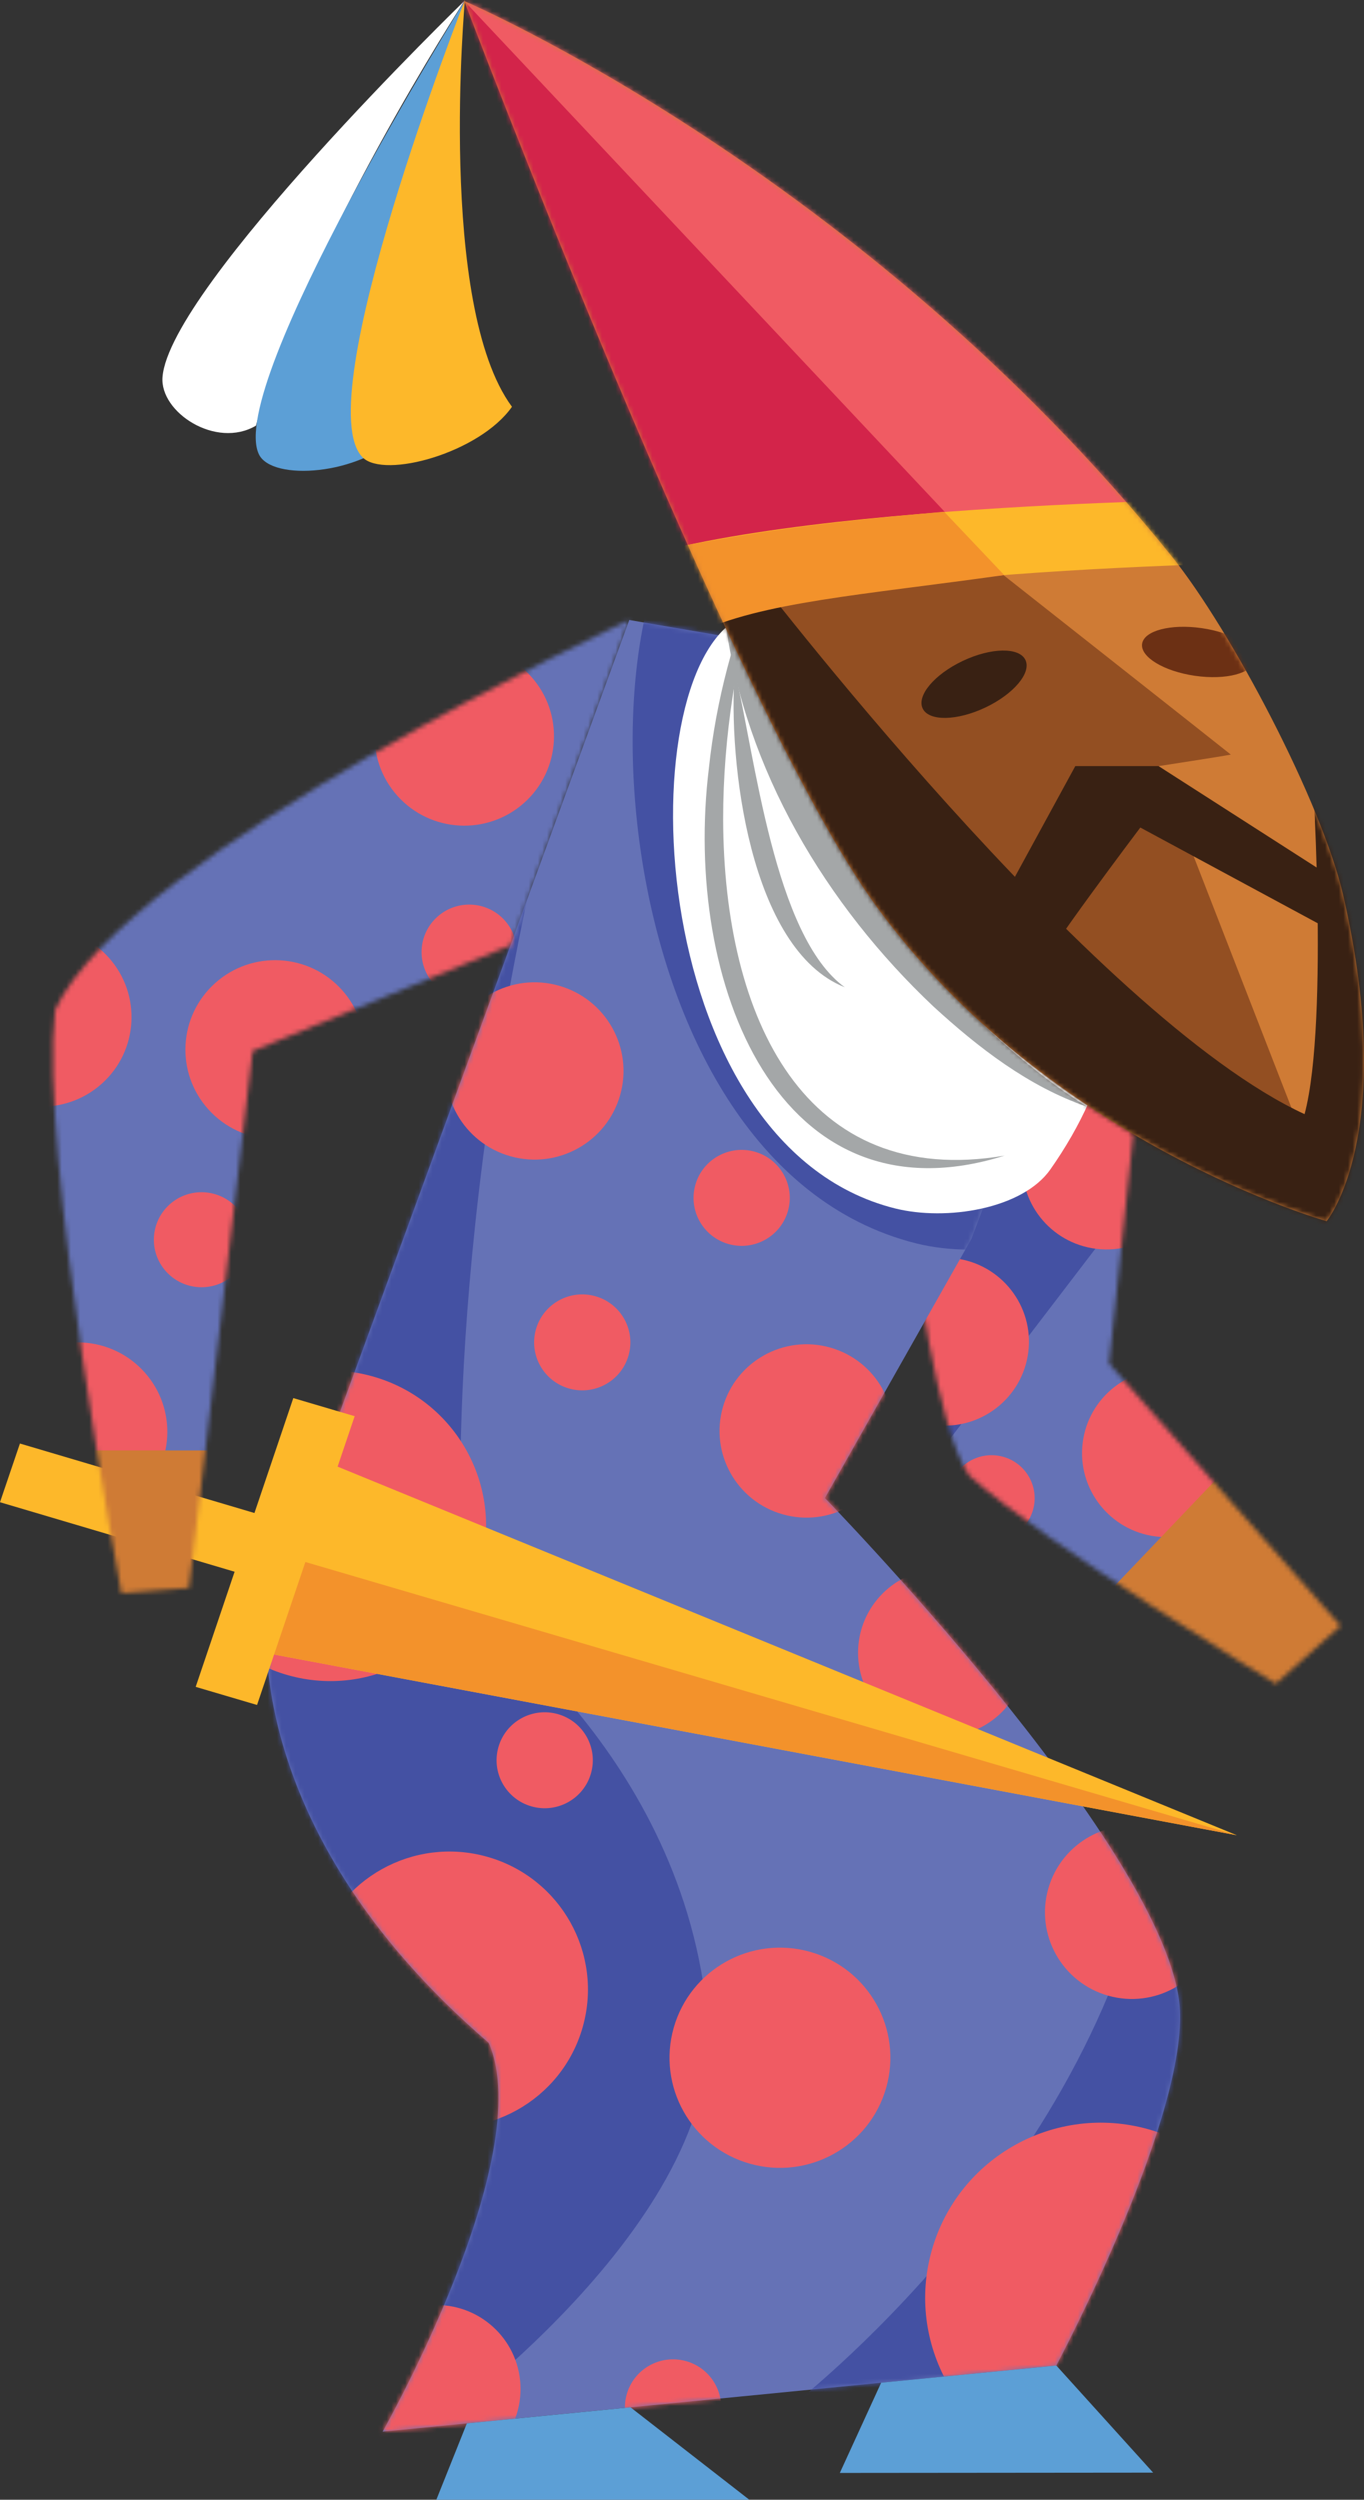 <svg width="298" height="546" viewBox="0 0 298 546" fill="none" xmlns="http://www.w3.org/2000/svg">
<rect x="0" y="0" width="298" height="546" fill="#333333" stroke="none"/>
<g clip-path="url(#clip0_7_247)">
<mask id="mask0_7_247" style="mask-type:luminance" maskUnits="userSpaceOnUse" x="199" y="165" width="94" height="203">
<path d="M199.717 272.542C199.717 272.542 204.442 311.755 211.735 322.276C229.018 337.81 278.748 367.754 278.748 367.754L292.887 355.117L242.302 297.815L256.302 165.728L199.717 272.542Z" fill="white"/>
</mask>
<g mask="url(#mask0_7_247)">
<path d="M247.104 155.798L140.719 267.322L237.204 358.79L343.588 247.266L247.104 155.798Z" fill="#6572B6"/>
<path d="M254.287 165.484L246.347 169.569L191.643 269.867L202.924 320.335L248.043 261.325L254.287 165.484Z" fill="#4451A3"/>
<path d="M188.136 290.838C186.909 300.893 194.091 310.037 204.178 311.259C214.265 312.482 223.435 305.322 224.663 295.266C225.89 285.211 218.707 276.067 208.62 274.845C198.534 273.622 189.362 280.782 188.136 290.838Z" fill="#F05B63"/>
<path d="M223.477 252.35C222.25 262.405 229.433 271.549 239.519 272.771C249.606 273.995 258.778 266.834 260.004 256.779C261.231 246.723 254.048 237.58 243.962 236.358C233.875 235.134 224.703 242.295 223.477 252.35Z" fill="#F05B63"/>
<path d="M236.534 315.182C235.307 325.237 242.49 334.381 252.577 335.603C262.663 336.826 271.835 329.666 273.061 319.61C274.288 309.555 267.106 300.411 257.019 299.189C246.932 297.966 237.76 305.126 236.534 315.182Z" fill="#F05B63"/>
<path d="M207.282 326.1C206.655 331.246 210.331 335.927 215.493 336.552C220.655 337.178 225.349 333.514 225.977 328.368C226.605 323.222 222.929 318.541 217.767 317.916C212.605 317.29 207.911 320.954 207.282 326.1Z" fill="#F05B63"/>
<path d="M195.206 250.444C194.579 255.59 198.255 260.27 203.417 260.896C208.579 261.521 213.273 257.857 213.901 252.711C214.529 247.565 210.853 242.885 205.691 242.259C200.529 241.634 195.835 245.298 195.206 250.444Z" fill="#F05B63"/>
<path d="M271.16 317.41L240.213 349.852L278.971 386.595L309.918 354.152L271.16 317.41Z" fill="#CF7B35"/>
</g>
<path d="M101.435 0.223C101.435 0.223 66.485 54.261 55.916 92.976C47.191 98.11 34.896 90.061 35.503 82.365C37.056 62.664 101.435 0.223 101.435 0.223Z" fill="white"/>
<path d="M101.483 0.223C101.483 0.223 79.032 68.26 87.275 94.892C78.654 103.802 59.379 105.195 56.556 99.214C49.328 83.904 101.483 0.223 101.483 0.223Z" fill="#5C9FD6"/>
<path d="M101.573 0C101.573 0 95.493 66.706 111.851 88.85C104.805 98.908 83.978 104.654 79.234 99.908C67.092 87.757 101.573 0 101.573 0Z" fill="#FDB82A"/>
<path d="M212.237 270.594L180.221 327.206C180.221 327.206 252.799 401.727 257.581 436.82C260.788 460.366 230.78 516.684 230.78 516.684L83.594 531.125C83.594 531.125 117.638 471.047 106.772 446.207C50.931 398.16 58.532 351.469 58.532 351.469L137.484 135.418L255.697 155.637L212.237 270.594Z" fill="#6572B6"/>
<mask id="mask1_7_247" style="mask-type:luminance" maskUnits="userSpaceOnUse" x="58" y="135" width="200" height="397">
<path d="M58.533 351.469C58.533 351.469 50.933 398.162 106.774 446.207C117.639 471.047 83.595 531.125 83.595 531.125L230.781 516.684C230.781 516.684 260.789 460.366 257.581 436.82C252.8 401.727 180.222 327.206 180.222 327.206L212.238 270.594L255.699 155.637L137.486 135.418L58.533 351.469Z" fill="white"/>
</mask>
<g mask="url(#mask1_7_247)">
<path d="M252.473 399.471C241.18 473.413 172.55 525.811 172.55 525.811C172.55 525.811 252.221 523.615 251.932 522.46C251.642 521.304 324.657 408.714 252.473 399.471Z" fill="#4451A3"/>
<path d="M115.15 196.537C95.328 290.234 101.434 350.312 101.434 350.312C101.434 350.312 149.665 382.98 154.58 441.007C158.346 485.488 93.495 531.124 93.495 531.124L71.269 545.999L81.978 480.946L45.927 390.829L59.202 324.661C59.202 324.661 121.523 166.406 115.149 196.535" fill="#4451A3"/>
<path d="M187.464 361C187.464 371.13 195.701 379.341 205.863 379.341C216.024 379.341 224.261 371.13 224.261 361C224.261 350.87 216.024 342.658 205.863 342.658C195.701 342.658 187.464 350.87 187.464 361Z" fill="#F05B63"/>
<path d="M76.929 521.802C76.929 531.932 85.166 540.143 95.327 540.143C105.489 540.143 113.726 531.932 113.726 521.802C113.726 511.672 105.489 503.461 95.327 503.461C85.166 503.461 76.929 511.672 76.929 521.802Z" fill="#F05B63"/>
<path d="M127.301 442.784C131.853 426.766 122.518 410.101 106.45 405.563C90.382 401.025 73.665 410.331 69.113 426.35C64.561 442.368 73.896 459.033 89.964 463.571C106.032 468.109 122.749 458.803 127.301 442.784Z" fill="#F05B63"/>
<path d="M135.485 239.199C138.408 228.91 132.412 218.207 122.092 215.292C111.771 212.377 101.035 218.354 98.11 228.643C95.186 238.932 101.182 249.635 111.503 252.55C121.824 255.465 132.56 249.487 135.485 239.199Z" fill="#F05B63"/>
<path d="M104.905 342.515C110.026 324.495 99.525 305.751 81.45 300.645C63.374 295.54 44.571 306.008 39.449 324.027C34.329 342.047 44.831 360.792 62.905 365.897C80.98 371.002 99.784 360.534 104.905 342.515Z" fill="#F05B63"/>
<path d="M194.467 317.711C197.326 307.651 191.463 297.184 181.372 294.334C171.28 291.484 160.781 297.329 157.922 307.389C155.063 317.449 160.926 327.916 171.017 330.766C181.109 333.616 191.608 327.771 194.467 317.711Z" fill="#F05B63"/>
<path d="M265.568 422.848C268.427 412.788 262.564 402.321 252.473 399.471C242.382 396.621 231.882 402.466 229.023 412.526C226.164 422.586 232.027 433.053 242.119 435.903C252.21 438.753 262.709 432.908 265.568 422.848Z" fill="#F05B63"/>
<path d="M193.61 456.015C197.242 443.236 189.794 429.942 176.976 426.321C164.158 422.701 150.822 430.126 147.19 442.904C143.559 455.683 151.007 468.977 163.824 472.597C176.643 476.217 189.979 468.793 193.61 456.015Z" fill="#F05B63"/>
<path d="M277.407 512.315C283.183 491.994 271.338 470.853 250.954 465.095C230.57 459.337 209.363 471.145 203.587 491.466C197.812 511.787 209.656 532.928 230.04 538.686C250.425 544.443 271.631 532.636 277.407 512.315Z" fill="#F05B63"/>
<path d="M174.86 214.758C177.009 207.198 172.602 199.333 165.018 197.191C157.434 195.049 149.544 199.442 147.396 207.002C145.247 214.563 149.654 222.428 157.237 224.57C164.821 226.712 172.71 222.319 174.859 214.758" fill="#F05B63"/>
<path d="M137.322 296.062C138.904 290.493 135.659 284.699 130.072 283.122C124.486 281.545 118.674 284.78 117.092 290.349C115.51 295.918 118.755 301.712 124.342 303.289C129.928 304.866 135.739 301.631 137.322 296.062Z" fill="#F05B63"/>
<path d="M129.117 387.335C130.7 381.766 127.454 375.972 121.868 374.395C116.281 372.818 110.47 376.053 108.888 381.622C107.305 387.191 110.551 392.985 116.137 394.562C121.724 396.139 127.535 392.904 129.117 387.335Z" fill="#F05B63"/>
<path d="M157.16 528.668C158.742 523.099 155.496 517.306 149.91 515.728C144.323 514.151 138.512 517.386 136.93 522.955C135.347 528.524 138.593 534.318 144.179 535.895C149.766 537.473 155.577 534.237 157.16 528.668Z" fill="#F05B63"/>
<path d="M262.67 198.43C266.334 185.537 258.821 172.124 245.886 168.471C232.954 164.818 219.498 172.309 215.834 185.202C212.17 198.094 219.684 211.508 232.617 215.161C245.55 218.813 259.005 211.323 262.669 198.429" fill="#F05B63"/>
<path d="M253.978 181.598C267.746 208.476 260.548 236.441 243.51 260.706C235.738 271.774 214.458 275.155 200.189 271.589C129.086 253.828 125.043 118.722 158.493 106.032C180.729 97.596 232.441 139.556 253.977 181.598" fill="#4451A3"/>
<path d="M172.149 264.5C173.731 258.931 170.486 253.138 164.899 251.56C159.313 249.983 153.501 253.218 151.919 258.787C150.337 264.357 153.582 270.15 159.169 271.727C164.755 273.305 170.566 270.069 172.149 264.5Z" fill="#F05B63"/>
</g>
<path d="M270.229 400.861L47.782 359.113L62.455 315.714L270.229 400.861Z" fill="#FDB82A"/>
<path d="M70.387 348.97L74.741 336.148L4.354 315.297L0 328.119L70.387 348.97Z" fill="#FDB82A"/>
<path d="M77.485 309.326L64.079 305.372L42.751 368.45L56.158 372.404L77.485 309.326Z" fill="#FDB82A"/>
<path d="M270.229 400.861L66.716 341.175L59.884 361.384L270.229 400.861Z" fill="#F3922B"/>
<path d="M251.931 540.079L183.481 540.143L192.512 520.437L230.781 516.682L251.931 540.079Z" fill="#5C9FD6"/>
<path d="M137.75 525.811L163.707 546H95.328L102 529.319L137.75 525.811Z" fill="#5C9FD6"/>
<path d="M237.673 193.497C248.451 214.54 242.816 236.432 229.478 255.429C223.393 264.094 206.734 266.741 195.562 263.95C139.896 250.044 136.73 144.27 162.918 134.335C180.327 127.731 220.812 160.581 237.673 193.496" fill="white"/>
<path d="M237.437 241.71C203.068 219.973 172.197 175.737 163.302 136.201C160.918 128.468 165.811 120.761 167.385 113.141C163.528 120.221 157.623 127.06 158.478 135.78C162.743 168.08 180.448 197.677 203.932 219.842C213.754 228.844 224.721 237.338 237.436 241.71" fill="#A4A7A8"/>
<path d="M219.481 252.409C175.892 259.838 158.123 222.569 157.99 178.96C157.976 160.731 160.996 142.767 165.916 125.234C160.332 138.552 156.454 152.922 154.881 167.732C149.097 214.857 170.232 267.898 219.482 252.409" fill="#A4A7A8"/>
<path d="M289.835 266.741C289.835 266.741 305.451 247.994 293.49 195.657C288.859 175.4 268.993 137.657 255.942 121.458C188.159 37.323 101.434 0.223 101.434 0.223C101.434 0.223 159.506 154.024 191.48 197.976C229.137 249.74 289.834 266.741 289.834 266.741" fill="#CF7B35"/>
<mask id="mask2_7_247" style="mask-type:luminance" maskUnits="userSpaceOnUse" x="101" y="0" width="197" height="267">
<path d="M191.481 197.976C229.14 249.74 289.835 266.741 289.835 266.741C289.835 266.741 305.451 247.994 293.49 195.657C288.859 175.399 268.993 137.657 255.942 121.458C188.159 37.323 101.435 0.223 101.435 0.223C101.435 0.223 159.508 154.024 191.481 197.976Z" fill="white"/>
</mask>
<g mask="url(#mask2_7_247)">
<path d="M74.645 -4.513H261.383V116.722L99.233 135.702L74.645 -4.513Z" fill="#F05B63"/>
<path d="M209.767 118.146C209.767 118.146 267.868 163.955 268.901 164.818C267.108 165.192 253.119 167.336 253.119 167.336L294.155 272.837L158.919 210.232C158.919 210.232 134.663 121.79 134.663 119.803C134.663 117.816 147.622 104.566 147.622 104.566L209.768 118.147L209.767 118.146Z" fill="#934F22"/>
<path d="M286.512 164.818C286.512 164.818 290.491 222.819 285.016 243.356C238.548 221.916 163.902 124.108 163.902 124.108L139.48 128.581L231.188 257.6C231.188 257.6 300.965 281.581 300.965 279.611C300.965 277.64 310.435 224.475 310.435 224.475L286.511 161.871V164.818H286.512Z" fill="#392113"/>
<path d="M288.754 190.191L253.118 167.335H234.926L213.245 207.084C213.245 207.084 227.699 213.295 227.45 211.556C227.201 209.817 249.131 180.751 249.131 180.751L291.495 203.607L288.754 190.191Z" fill="#392113"/>
<path d="M219.392 125.609L101.435 0.223L88.143 8.504L140.139 121.509L153.602 133.482L219.392 125.609Z" fill="#D3244A"/>
<path d="M128.348 125.764C162.216 109.626 272.285 109.037 272.285 109.037L261.019 -11.144L273.389 -12.297L286.05 122.759C286.05 122.759 175.981 123.347 142.113 139.486C134.941 142.903 128.884 137.309 123.811 126.734C125.272 126.805 126.782 126.509 128.347 125.763" fill="#FDB82A"/>
<path d="M150.251 119.033C167.059 115.911 179.27 114.181 206.268 111.77L219.392 125.609C188.242 129.988 166.498 131.477 152.207 138.287C145.036 141.704 138.979 136.11 133.906 125.535C135.367 125.605 148.546 119.35 150.251 119.033Z" fill="#F3922B"/>
<path d="M201.584 154.757C202.939 157.572 209.062 157.476 215.259 154.546C221.455 151.614 225.38 146.957 224.025 144.143C222.67 141.33 216.547 141.424 210.35 144.355C204.154 147.285 200.229 151.944 201.584 154.757Z" fill="#392113"/>
<path d="M249.519 140.634C249.118 143.511 254.295 146.635 261.083 147.611C267.872 148.588 273.7 147.049 274.102 144.172C274.503 141.295 269.326 138.172 262.538 137.196C255.749 136.218 249.921 137.758 249.519 140.634Z" fill="#6C3014"/>
</g>
<mask id="mask3_7_247" style="mask-type:luminance" maskUnits="userSpaceOnUse" x="11" y="135" width="127" height="214">
<path d="M12.029 220.625C8.387 251.184 26.515 348.002 26.515 348.002L41.292 346.847L55.2 229.579L111.515 206.484L137.484 135.418C137.484 135.418 27.847 186.234 12.029 220.625Z" fill="white"/>
</mask>
<g mask="url(#mask3_7_247)">
<path d="M155.81 118.023H-18.393V322.006H155.81V118.023Z" fill="#6572B6"/>
<path d="M88.373 146.239C80.302 153.431 79.608 165.782 86.822 173.827C94.035 181.873 106.425 182.565 114.495 175.374C122.566 168.182 123.26 155.831 116.046 147.785C108.832 139.74 96.442 139.048 88.373 146.239Z" fill="#F05B63"/>
<path d="M47.045 214.694C38.974 221.885 38.28 234.236 45.494 242.282C52.708 250.328 65.097 251.02 73.167 243.828C81.237 236.637 81.932 224.286 74.718 216.24C67.504 208.194 55.114 207.502 47.045 214.694Z" fill="#F05B63"/>
<path d="M3.899 298.176C-4.171 305.368 -4.866 317.719 2.348 325.765C9.562 333.81 21.952 334.502 30.021 327.311C38.092 320.12 38.786 307.768 31.572 299.723C24.359 291.677 11.969 290.985 3.899 298.176Z" fill="#F05B63"/>
<path d="M-3.923 207.605C-11.994 214.796 -12.688 227.147 -5.475 235.193C1.739 243.239 14.129 243.931 22.198 236.739C30.269 229.548 30.963 217.197 23.75 209.151C16.536 201.105 4.146 200.413 -3.923 207.605Z" fill="#F05B63"/>
<path d="M37.089 263.046C32.802 266.865 32.433 273.427 36.264 277.7C40.095 281.973 46.677 282.341 50.964 278.522C55.251 274.703 55.62 268.141 51.788 263.868C47.957 259.594 41.375 259.227 37.089 263.046Z" fill="#F05B63"/>
<path d="M95.575 200.224C91.288 204.043 90.919 210.604 94.751 214.878C98.582 219.151 105.164 219.519 109.45 215.7C113.737 211.88 114.106 205.319 110.275 201.046C106.444 196.772 99.862 196.404 95.575 200.224Z" fill="#F05B63"/>
<path d="M58.184 316.805H6.279V368.55H58.184V316.805Z" fill="#CF7B35"/>
</g>
<path d="M160.532 146.538C158.996 166.103 163.733 207.421 184.567 215.643C169.088 204.449 164.973 165.075 160.532 146.538Z" fill="#A4A7A8"/>
</g>
<defs>
<clipPath id="clip0_7_247">
<rect width="298" height="546" fill="white"/>
</clipPath>
</defs>
</svg>
